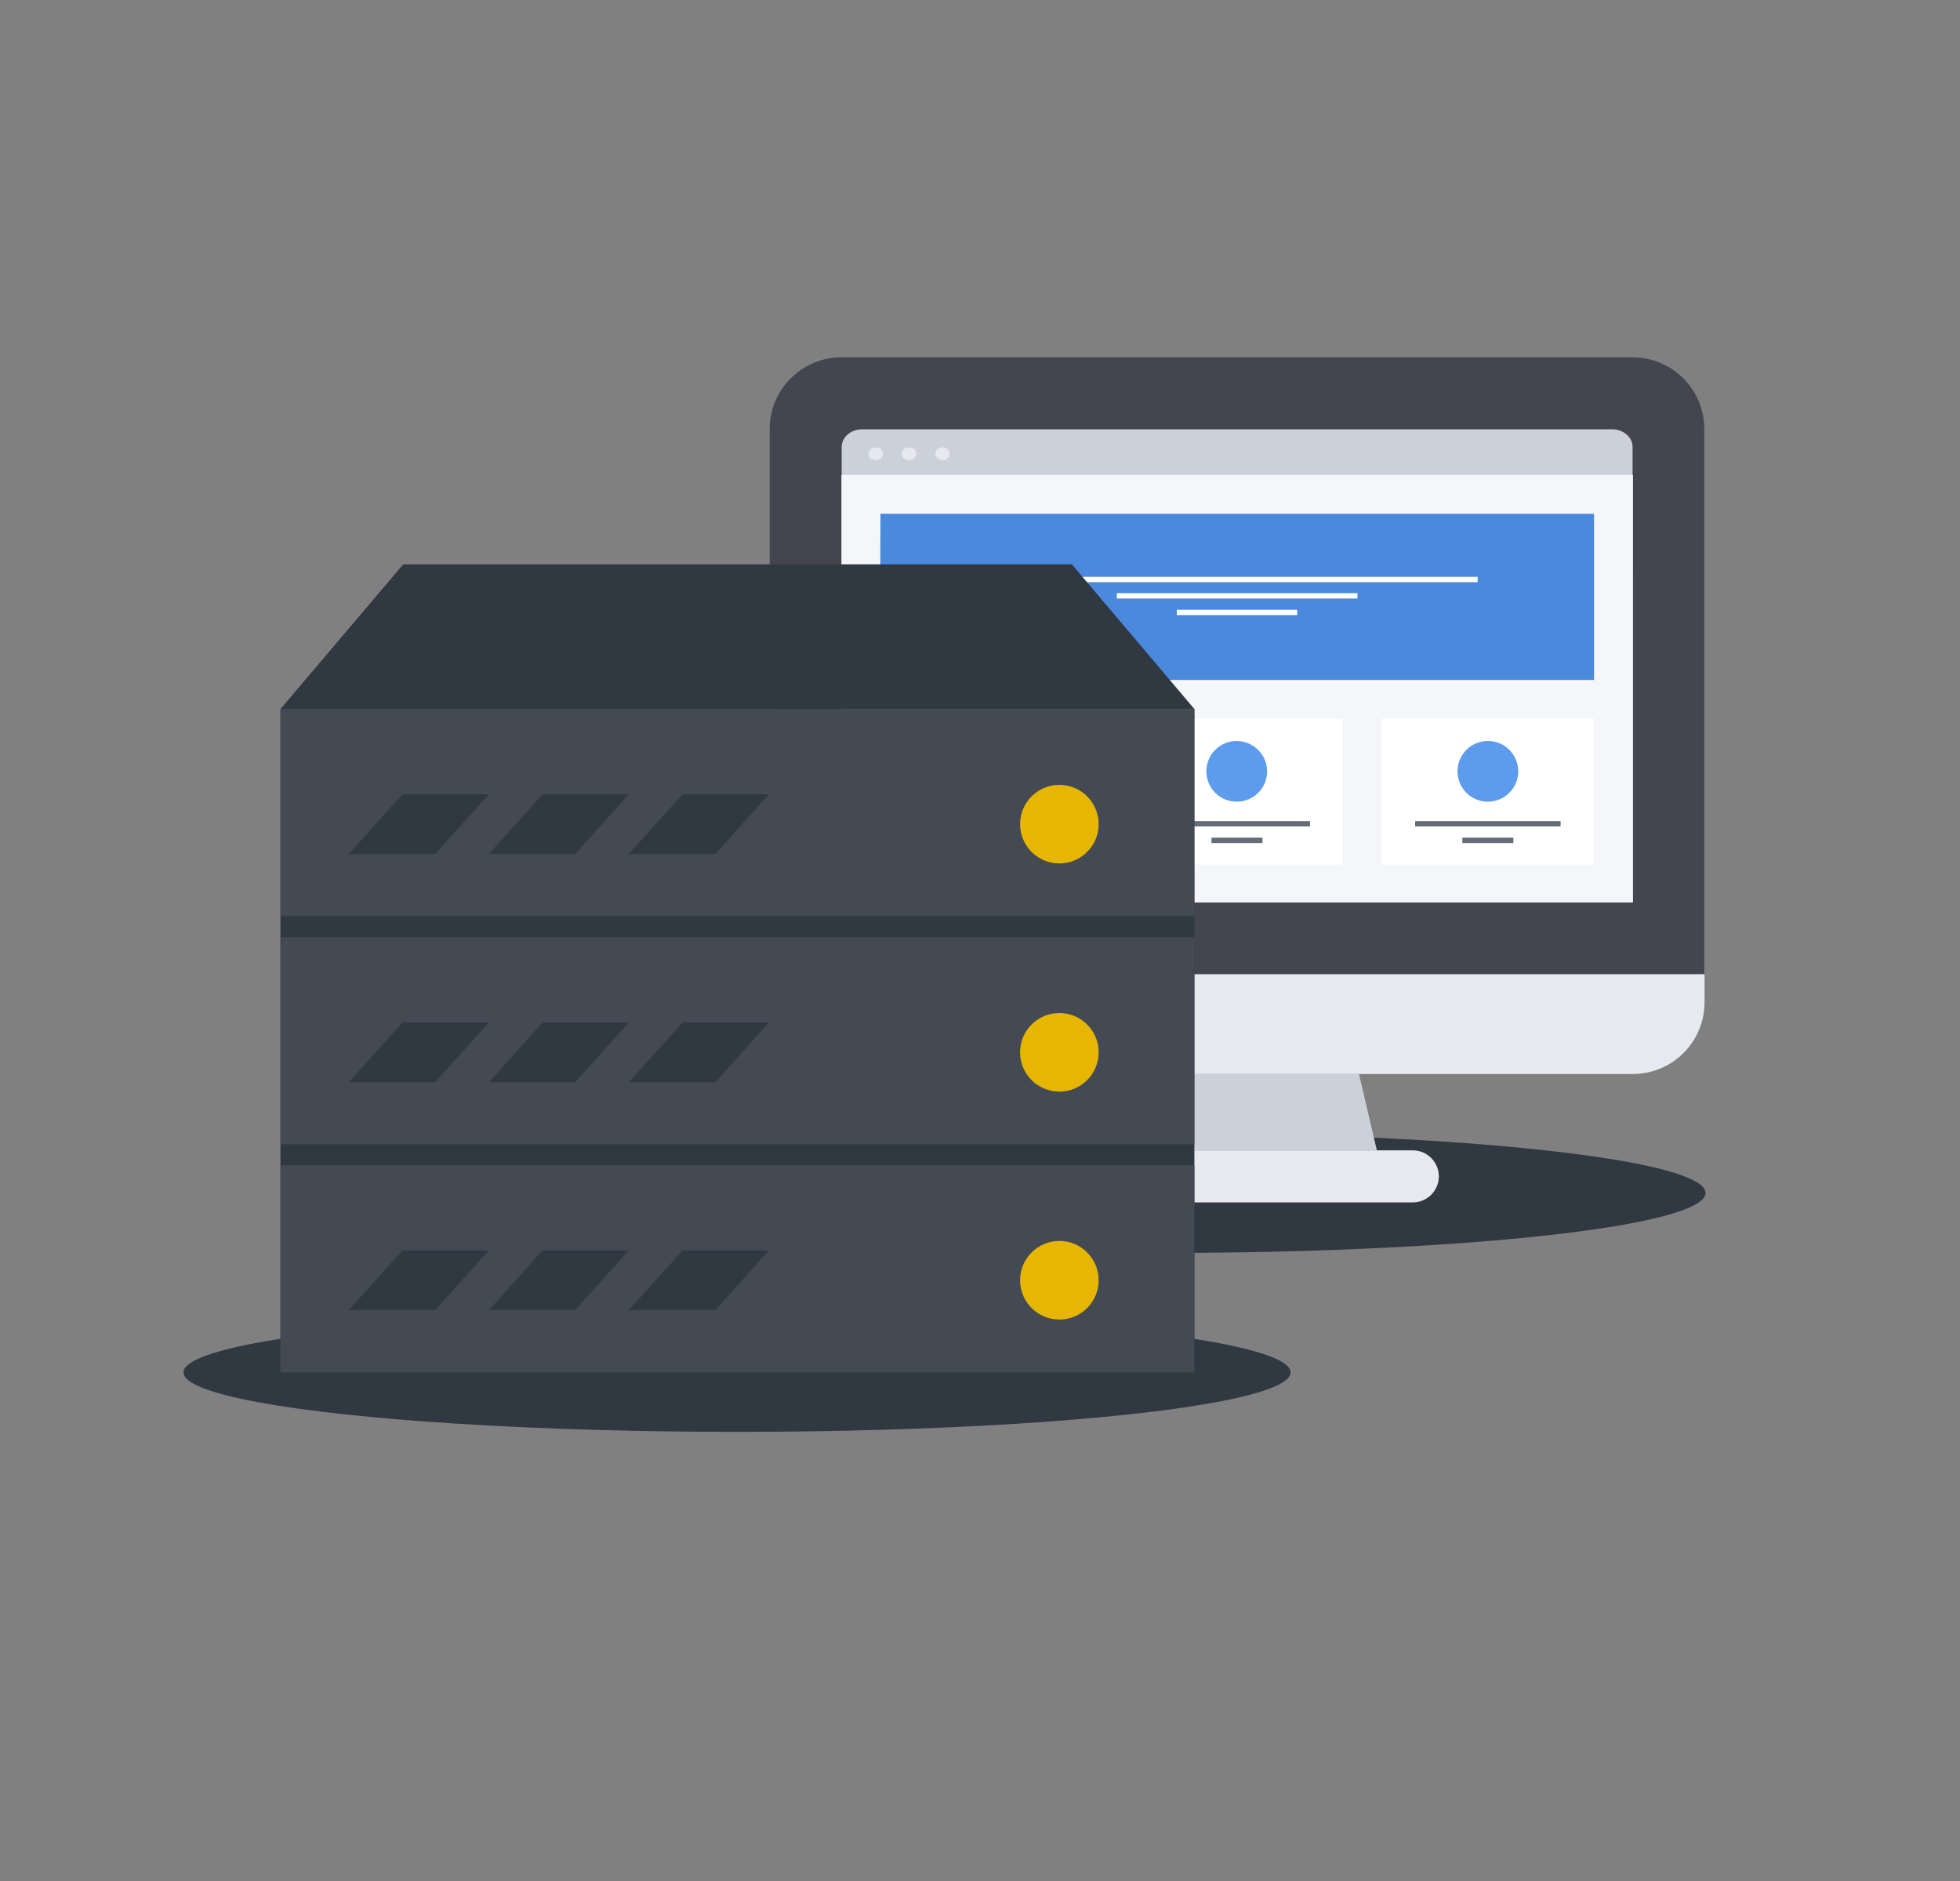 <?xml version="1.0" encoding="utf-8"?>
<!-- Generator: Adobe Illustrator 19.1.0, SVG Export Plug-In . SVG Version: 6.00 Build 0)  -->
<svg version="1.1" xmlns="http://www.w3.org/2000/svg" xmlns:xlink="http://www.w3.org/1999/xlink" x="0px" y="0px"
	 viewBox="0 0 768 737.1" style="enable-background:new 0 0 768 737.1;" xml:space="preserve">
<rect x="0" y="0" width="768" height="737.1" fill="#808080" stroke="none"/>
<style type="text/css">
	.st0{display:none;}
	.st1{display:inline;fill:#EA5E5E;}
	.st2{display:inline;fill:#8EB83B;}
	.st3{display:inline;fill:#5E9CEA;}
	.st4{display:inline;fill:#E2B529;}
	.st5{display:inline;}
	.st6{clip-path:url(#SVGID_2_);fill:#E2B529;}
	.st7{clip-path:url(#SVGID_2_);}
	.st8{fill:#303842;}
	.st9{fill:#434A54;}
	.st10{opacity:5.000000e-02;clip-path:url(#SVGID_2_);}
	.st11{fill:#CACFD7;}
	.st12{fill:#E5E8EC;}
	.st13{display:inline;fill:url(#SVGID_3_);}
	
		.st14{opacity:0.52;clip-path:url(#SVGID_5_);fill:none;stroke:#E3B629;stroke-width:10.933;stroke-linecap:round;stroke-linejoin:round;stroke-miterlimit:10;}
	
		.st15{opacity:0.5;clip-path:url(#SVGID_5_);fill:none;stroke:#E3B629;stroke-width:10.933;stroke-linecap:round;stroke-linejoin:round;stroke-miterlimit:10;}
	
		.st16{opacity:0.34;clip-path:url(#SVGID_5_);fill:none;stroke:#D0D2D3;stroke-width:10.933;stroke-linecap:round;stroke-linejoin:round;stroke-miterlimit:10;}
	.st17{clip-path:url(#SVGID_5_);fill:#E3B629;}
	.st18{clip-path:url(#SVGID_5_);fill:#EAF5F8;}
	.st19{display:inline;fill:url(#SVGID_6_);}
	.st20{clip-path:url(#SVGID_8_);}
	.st21{opacity:0.7;}
	.st22{fill:#A1D143;}
	.st23{opacity:0.35;}
	.st24{fill:#7EA334;}
	.st25{opacity:0.1;}
	.st26{opacity:0.3;}
	.st27{opacity:0.5;}
	.st28{display:inline;fill:url(#SVGID_9_);}
	
		.st29{opacity:0.52;clip-path:url(#SVGID_11_);fill:none;stroke:#4B89DA;stroke-width:11.62;stroke-linecap:round;stroke-linejoin:round;stroke-miterlimit:10;}
	
		.st30{opacity:0.5;clip-path:url(#SVGID_11_);fill:none;stroke:#4B89DA;stroke-width:11.62;stroke-linecap:round;stroke-linejoin:round;stroke-miterlimit:10;}
	
		.st31{opacity:0.6;clip-path:url(#SVGID_11_);fill:none;stroke:#D0D2D3;stroke-width:11.62;stroke-linecap:round;stroke-linejoin:round;stroke-miterlimit:10;}
	.st32{clip-path:url(#SVGID_11_);fill:#4B89DA;}
	
		.st33{opacity:0.6;clip-path:url(#SVGID_11_);fill:none;stroke:#D0D2D3;stroke-width:14.128;stroke-linecap:round;stroke-linejoin:round;stroke-miterlimit:10;}
	
		.st34{opacity:0.6;clip-path:url(#SVGID_11_);fill:none;stroke:#D0D2D3;stroke-width:13.725;stroke-linecap:round;stroke-linejoin:round;stroke-miterlimit:10;}
	.st35{clip-path:url(#SVGID_11_);fill:#EAF5F8;}
	.st36{display:inline;fill:url(#SVGID_12_);}
	.st37{display:inline;fill:#4A89DC;}
	.st38{display:inline;opacity:0.16;}
	.st39{opacity:0.16;}
	.st40{clip-path:url(#SVGID_14_);fill:#C3C3C3;}
	.st41{clip-path:url(#SVGID_14_);fill:#C7C7C7;}
	.st42{clip-path:url(#SVGID_14_);fill:#E2E2E2;}
	.st43{clip-path:url(#SVGID_14_);fill:#FFFFFF;}
	.st44{opacity:0.56;clip-path:url(#SVGID_14_);fill:#FFFFFF;}
	.st45{display:inline;fill:url(#SVGID_15_);}
	.st46{clip-path:url(#SVGID_17_);}
	.st47{fill:#E6E9ED;}
	.st48{fill:#4A89DC;}
	.st49{fill:#E3B629;}
	.st50{fill:#CBD0D8;}
	.st51{fill:#E2E2E2;}
	.st52{fill:#C7C7C7;}
	.st53{fill:#43454F;}
	.st54{fill:#CCD1D9;}
	.st55{fill:#80DEEA;}
	.st56{fill:#FCC447;}
	.st57{fill:#FFFFFF;}
	.st58{fill:#F5BA45;}
	.st59{fill:#EAF5F8;}
	.st60{fill:#EC5564;}
	.st61{fill:#F4F6F9;}
	.st62{fill:#5D9CEC;}
	.st63{fill:#656D78;}
	.st64{fill:#E6B603;}
	.st65{fill:#8EB83B;}
</style>
<g id="Backgrounds" class="st0">
	<rect x="0.3" y="0" class="st3" width="768.7" height="737.1"/>
	<g class="st5">
		<defs>
			<rect id="SVGID_10_" x="-0.3" y="0" width="768.7" height="737.1"/>
		</defs>
		<clipPath id="SVGID_2_">
			<use xlink:href="#SVGID_10_"  style="overflow:visible;"/>
		</clipPath>
		
			<polyline style="opacity:0.52;clip-path:url(#SVGID_2_);fill:none;stroke:#4B89DA;stroke-width:11.62;stroke-linecap:round;stroke-linejoin:round;stroke-miterlimit:10;" points="
			103.1,-59 103.1,108.7 699,108.7 699,-105.4 		"/>
		
			<polyline style="opacity:0.52;clip-path:url(#SVGID_2_);fill:none;stroke:#4B89DA;stroke-width:11.62;stroke-linecap:round;stroke-linejoin:round;stroke-miterlimit:10;" points="
			754.2,619.1 586.5,619.1 586.5,1215 800.7,1215 		"/>
		
			<polyline style="opacity:0.5;clip-path:url(#SVGID_2_);fill:none;stroke:#4B89DA;stroke-width:11.62;stroke-linecap:round;stroke-linejoin:round;stroke-miterlimit:10;" points="
			-23.1,299.3 189.4,299.3 189.4,800.9 		"/>
		
			<polyline style="opacity:0.6;clip-path:url(#SVGID_2_);fill:none;stroke:#D0D2D3;stroke-width:11.62;stroke-linecap:round;stroke-linejoin:round;stroke-miterlimit:10;" points="
			-16,700.8 129.5,700.8 129.5,156.6 		"/>
		
			<line style="opacity:0.6;clip-path:url(#SVGID_2_);fill:none;stroke:#D0D2D3;stroke-width:11.62;stroke-linecap:round;stroke-linejoin:round;stroke-miterlimit:10;" x1="229.3" y1="156.8" x2="229.3" y2="-64"/>
		<circle style="clip-path:url(#SVGID_2_);fill:#4B89DA;" cx="228.2" cy="153.8" r="26.3"/>
		<circle style="clip-path:url(#SVGID_2_);fill:#4B89DA;" cx="129.9" cy="695.9" r="26.3"/>
		
			<polyline style="opacity:0.6;clip-path:url(#SVGID_2_);fill:none;stroke:#D0D2D3;stroke-width:14.128;stroke-linecap:round;stroke-linejoin:round;stroke-miterlimit:10;" points="
			1,456.6 247.4,456.6 247.4,798.2 		"/>
		
			<line style="opacity:0.6;clip-path:url(#SVGID_2_);fill:none;stroke:#D0D2D3;stroke-width:11.62;stroke-linecap:round;stroke-linejoin:round;stroke-miterlimit:10;" x1="249.2" y1="723.6" x2="447.5" y2="723.6"/>
		
			<polyline style="opacity:0.6;clip-path:url(#SVGID_2_);fill:none;stroke:#D0D2D3;stroke-width:11.62;stroke-linecap:round;stroke-linejoin:round;stroke-miterlimit:10;" points="
			230.1,57.1 546.6,57.1 546.6,-50.9 		"/>
		
			<polyline style="opacity:0.6;clip-path:url(#SVGID_2_);fill:none;stroke:#D0D2D3;stroke-width:11.62;stroke-linecap:round;stroke-linejoin:round;stroke-miterlimit:10;" points="
			785.5,49.4 785.5,401.8 451.8,401.8 454.2,259.7 454.2,156.8 -8.1,156.8 		"/>
		
			<polyline style="opacity:0.6;clip-path:url(#SVGID_2_);fill:none;stroke:#D0D2D3;stroke-width:11.62;stroke-linecap:round;stroke-linejoin:round;stroke-miterlimit:10;" points="
			263.6,156.8 263.6,427.6 556.8,427.6 556.8,717.8 759.8,717.8 		"/>
		
			<line style="opacity:0.6;clip-path:url(#SVGID_2_);fill:none;stroke:#D0D2D3;stroke-width:11.62;stroke-linecap:round;stroke-linejoin:round;stroke-miterlimit:10;" x1="559.2" y1="499.8" x2="768.8" y2="499.8"/>
		
			<line style="opacity:0.6;clip-path:url(#SVGID_2_);fill:none;stroke:#D0D2D3;stroke-width:11.62;stroke-linecap:round;stroke-linejoin:round;stroke-miterlimit:10;" x1="674.5" y1="499.3" x2="674.5" y2="108.7"/>
		
			<line style="opacity:0.6;clip-path:url(#SVGID_2_);fill:none;stroke:#D0D2D3;stroke-width:13.725;stroke-linecap:round;stroke-linejoin:round;stroke-miterlimit:10;" x1="357.9" y1="988.8" x2="357.9" y2="426"/>
		
			<line style="opacity:0.6;clip-path:url(#SVGID_2_);fill:none;stroke:#D0D2D3;stroke-width:11.62;stroke-linecap:round;stroke-linejoin:round;stroke-miterlimit:10;" x1="537" y1="426" x2="537" y2="354.3"/>
		<circle style="clip-path:url(#SVGID_2_);fill:#4B89DA;" cx="674.9" cy="497.4" r="26.3"/>
		<circle style="clip-path:url(#SVGID_2_);fill:#EAF5F8;" cx="536.9" cy="343.3" r="26.3"/>
		<circle style="clip-path:url(#SVGID_2_);fill:#EAF5F8;" cx="559.1" cy="624.4" r="26.3"/>
		<circle style="clip-path:url(#SVGID_2_);fill:#EAF5F8;" cx="701.4" cy="36.1" r="26.3"/>
	</g>
	<linearGradient id="SVGID_3_" gradientUnits="userSpaceOnUse" x1="383.991" y1="578.65" x2="383.991" y2="765.853">
		<stop  offset="0" style="stop-color:#6699D1;stop-opacity:0"/>
		<stop  offset="0.593" style="stop-color:#6699D1"/>
	</linearGradient>
	<rect x="0" y="595.8" class="st13" width="768" height="141.3"/>
</g>
<g id="Graphics">
	<g>
		<ellipse class="st8" cx="288.8" cy="537.7" rx="216.9" ry="23.3"/>
		<ellipse class="st8" cx="456.2" cy="467.4" rx="212.1" ry="23.5"/>
		<g>
			<path class="st53" d="M667.8,381.7V168.1c0-15.5-12.6-28.1-28.1-28.1h-310c-15.5,0-28.1,12.6-28.1,28.1l0,213.6L667.8,381.7z"/>
			<path class="st54" d="M639.8,222.4c0,3.8-3.6,6.9-8,6.9H337.8c-4.4,0-8-3.1-8-6.9v-47.3c0-3.8,3.6-6.9,8-6.9h293.9
				c4.4,0,8,3.1,8,6.9V222.4z"/>
			<rect x="329.8" y="186.1" class="st12" width="310" height="167.5"/>
			<path class="st47" d="M343.1,175.3c-1.6,0-2.8,1.1-2.8,2.5c0,1.4,1.3,2.5,2.8,2.5c1.6,0,2.9-1.1,2.9-2.5
				C346,176.4,344.7,175.3,343.1,175.3z"/>
			<path class="st47" d="M356.2,175.3c-1.6,0-2.9,1.1-2.9,2.5c0,1.4,1.3,2.5,2.9,2.5c1.6,0,2.8-1.1,2.8-2.4
				C359.1,176.4,357.8,175.3,356.2,175.3z"/>
			<path class="st47" d="M369.3,175.3c-1.6,0-2.8,1.1-2.8,2.5c0,1.3,1.3,2.5,2.8,2.5c1.6,0,2.8-1.1,2.8-2.5
				C372.2,176.4,370.9,175.3,369.3,175.3z"/>
			<polygon class="st54" points="539.5,450.7 430.1,450.7 437.1,420.8 532.5,420.8 			"/>
			<path class="st47" d="M301.7,381.7l0,11c0,15.5,12.6,28.1,28.1,28.1h310c15.5,0,28.1-12.6,28.1-28.1v-11L301.7,381.7z"/>
			<path class="st47" d="M416,471.1c-5.6,0-10.2-4.6-10.2-10.2c0-5.6,4.6-10.2,10.2-10.2h137.6c5.6,0,10.2,4.6,10.2,10.2
				c0,5.6-4.6,10.2-10.2,10.2H416z"/>
			<rect x="501.2" y="251.7" class="st60" width="61.8" height="6.9"/>
			<rect x="329.8" y="186.1" class="st61" width="310" height="167.5"/>
			<polygon class="st48" points="345,201.3 344.8,266.4 624.6,266.4 624.6,201.3 			"/>
			<rect x="390.5" y="226" class="st57" width="188.5" height="2.1"/>
			<rect x="437.6" y="232.4" class="st57" width="94.3" height="2.1"/>
			<rect x="461.1" y="238.9" class="st57" width="47.2" height="2.1"/>
			<rect x="541.4" y="281.6" class="st57" width="83.1" height="57.1"/>
			<circle class="st62" cx="583" cy="302.2" r="11.9"/>
			<polygon class="st63" points="611.5,323.8 554.5,323.8 554.5,321.7 611.5,321.7 			"/>
			<polygon class="st63" points="593,330.3 573,330.3 573,328.2 593,328.2 			"/>
			<rect x="443.1" y="281.6" class="st57" width="83.1" height="57.1"/>
			<path class="st62" d="M496.5,302.2c0,6.6-5.3,11.9-11.9,11.9c-6.6,0-11.9-5.3-11.9-11.9c0-6.6,5.3-11.9,11.9-11.9
				C491.2,290.4,496.5,295.7,496.5,302.2z"/>
			<rect x="456.2" y="321.7" class="st63" width="57.1" height="2.1"/>
			<polygon class="st63" points="494.7,330.3 474.7,330.3 474.7,328.2 494.7,328.2 			"/>
			<rect x="344.8" y="281.6" class="st57" width="83.1" height="57.1"/>
			<path class="st62" d="M398.2,302.2c0,6.6-5.3,11.9-11.9,11.9c-6.6,0-11.9-5.3-11.9-11.9c0-6.6,5.3-11.9,11.9-11.9
				C392.9,290.4,398.2,295.7,398.2,302.2z"/>
			<rect x="357.8" y="321.7" class="st63" width="57.1" height="2.1"/>
			<polygon class="st63" points="396.3,330.3 376.4,330.3 376.4,328.2 396.3,328.2 			"/>
			<rect x="109.9" y="277.8" class="st8" width="358.1" height="259.8"/>
			<rect x="109.9" y="456.6" class="st9" width="358.1" height="81.1"/>
			<polygon class="st8" points="170.5,513.3 136.7,513.3 157.7,489.9 191.6,489.9 			"/>
			<polygon class="st8" points="225.4,513.3 191.6,513.3 212.6,489.9 246.4,489.9 			"/>
			<polygon class="st8" points="280.3,513.3 246.4,513.3 267.5,489.9 301.3,489.9 			"/>
			<path class="st64" d="M430.5,501.6c0-8.5-6.9-15.4-15.4-15.4c-8.5,0-15.4,6.9-15.4,15.4c0,8.5,6.9,15.4,15.4,15.4
				C423.6,517,430.5,510.1,430.5,501.6z"/>
			<rect x="109.9" y="367.2" class="st9" width="358.1" height="81.1"/>
			<polygon class="st8" points="170.5,424 136.7,424 157.7,400.6 191.6,400.6 			"/>
			<polygon class="st8" points="225.4,424 191.6,424 212.6,400.6 246.4,400.6 			"/>
			<polygon class="st8" points="280.3,424 246.4,424 267.5,400.6 301.3,400.6 			"/>
			<path class="st64" d="M430.5,412.3c0-8.5-6.9-15.4-15.4-15.4c-8.5,0-15.4,6.9-15.4,15.4s6.9,15.4,15.4,15.4
				C423.6,427.7,430.5,420.8,430.5,412.3z"/>
			<polygon class="st8" points="420,221.1 158,221.1 109.9,277.8 468,277.8 			"/>
			<rect x="109.9" y="277.8" class="st9" width="358.1" height="81.1"/>
			<polygon class="st8" points="170.5,334.6 136.7,334.6 157.7,311.2 191.6,311.2 			"/>
			<polygon class="st8" points="225.4,334.6 191.6,334.6 212.6,311.2 246.4,311.2 			"/>
			<polygon class="st8" points="280.3,334.6 246.4,334.6 267.5,311.2 301.3,311.2 			"/>
			<path class="st64" d="M430.5,322.9c0-8.5-6.9-15.4-15.4-15.4c-8.5,0-15.4,6.9-15.4,15.4c0,8.5,6.9,15.4,15.4,15.4
				C423.6,338.3,430.5,331.4,430.5,322.9z"/>
		</g>
	</g>
</g>
</svg>
